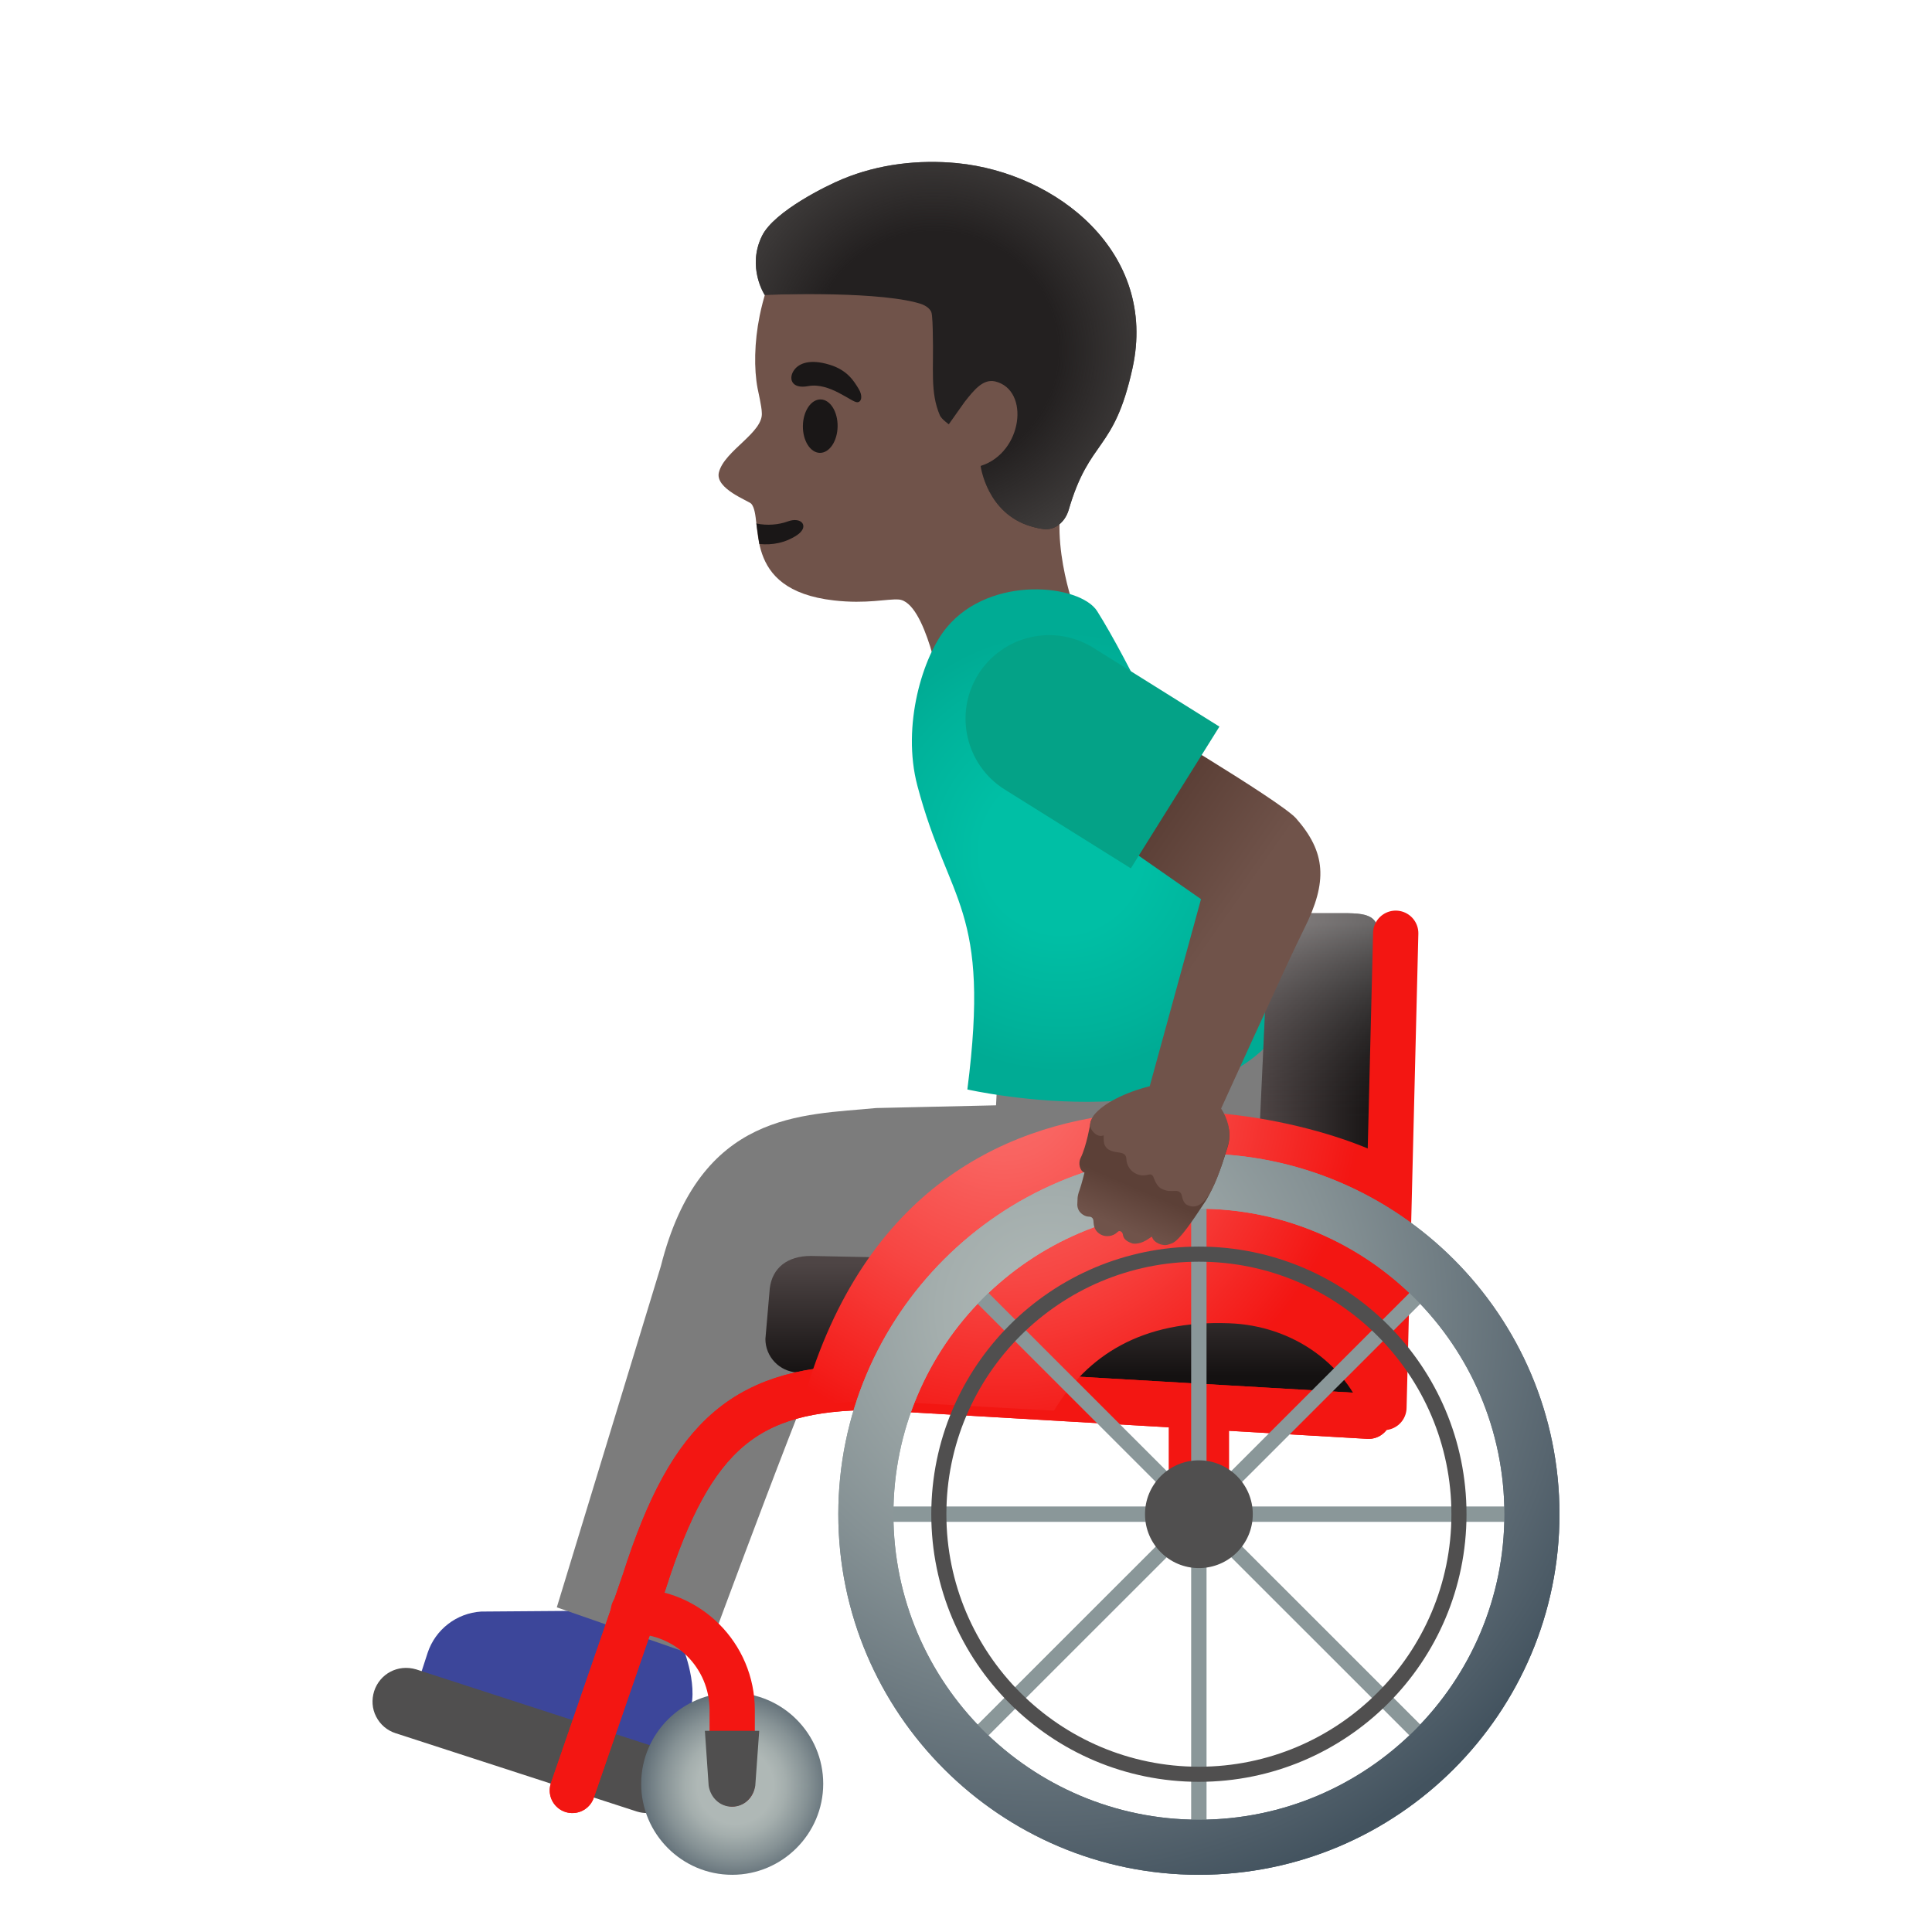 <?xml version="1.0" encoding="utf-8"?>
<!-- Generator: Adobe Illustrator 24.0.3, SVG Export Plug-In . SVG Version: 6.00 Build 0)  -->
<svg version="1.1" id="Layer_1" xmlns="http://www.w3.org/2000/svg" xmlns:xlink="http://www.w3.org/1999/xlink" x="0px" y="0px"
	 viewBox="0 0 128 128" style="enable-background:new 0 0 128 128;" xml:space="preserve">
<g id="face_2_">
	<g id="head_2_">
		<path style="fill:#70534A;" d="M72.59,18.83c-2.37-4.24-8-7.71-12.82-7.14c-5.4,0.64-8.46,4.37-9.44,9.23
			c-0.36,1.76-0.38,3.53-0.14,4.8c0.03,0.15,0.28,1.26,0.28,1.6c0.14,1.33-2.47,2.52-2.84,3.97c-0.28,1.09,1.98,1.89,2.15,2.09
			c0.85,1.02-0.78,5.69,5.47,6.4c2.18,0.25,3.54-0.12,4.3-0.06c1.8,0.15,2.8,6.11,2.8,6.11l8.75-5.76c0,0-2.09-5.86,0.07-8.95
			C73.76,27.44,74.11,21.56,72.59,18.83z"/>
	</g>
	<path id="mouth_2_" style="fill:#1A1717;" d="M50.31,36.04c0.87,0.09,1.74-0.08,2.5-0.59c0.83-0.56,0.31-1.25-0.63-0.9
		c-0.57,0.21-1.36,0.29-2.07,0.13L50.31,36.04z"/>
	
		<ellipse id="eye_2_" transform="matrix(0.014 -1 1 0.014 25.343 82.168)" style="fill:#1A1717;" cx="54.33" cy="28.24" rx="1.77" ry="1.15"/>
	<path id="eyebrow_2_" style="fill:#1A1717;" d="M53.55,25.58c-1.15,0.22-1.34-0.55-0.91-1.1c0.32-0.41,1.03-0.71,2.31-0.32
		c1.21,0.36,1.64,1.12,1.93,1.59c0.29,0.46,0.21,0.89-0.08,0.9C56.41,26.66,54.97,25.32,53.55,25.58z"/>
	<g id="hairGroup">
		<path id="hair" style="fill:#232020;" d="M62.86,28.11l1.04-1.47c0.65-0.83,1.24-1.55,2.03-1.37c2.33,0.56,1.83,4.73-0.96,5.6
			c0,0,0.4,3.14,3.33,4c0.31,0.09,0.58,0.15,0.83,0.18c0.79,0.1,1.44-0.49,1.67-1.26c1.4-4.79,3-3.79,4.23-9.39
			c1.69-7.68-5.03-12.94-11.6-13.59c-2.56-0.25-5.22,0.06-7.6,1.05c-1.01,0.41-4.53,2.13-5.34,3.76c-1.03,2.08,0.17,3.92,0.17,3.92
			s6.87-0.29,9.99,0.49c0.41,0.1,0.87,0.25,1.05,0.64c0.08,0.17,0.1,1.23,0.1,1.42c0.07,2.4-0.19,3.89,0.47,5.43
			C62.38,27.77,62.86,28.11,62.86,28.11z"/>
		
			<radialGradient id="hairHighlights_1_" cx="121.601" cy="262.568" r="14.875" gradientTransform="matrix(1.038 0.016 9.600000e-03 -1 -66.785 283.807)" gradientUnits="userSpaceOnUse">
			<stop  offset="0.526" style="stop-color:#444140;stop-opacity:0"/>
			<stop  offset="1" style="stop-color:#444140"/>
		</radialGradient>
		<path id="hairHighlights" style="fill:url(#hairHighlights_1_);" d="M62.86,28.11l1.04-1.47c0.65-0.83,1.24-1.55,2.03-1.37
			c2.33,0.56,1.83,4.73-0.96,5.6c0,0,0.4,3.14,3.33,4c0.31,0.09,0.58,0.15,0.83,0.18c0.79,0.1,1.44-0.49,1.67-1.26
			c1.4-4.79,3-3.79,4.23-9.39c1.69-7.68-5.03-12.94-11.6-13.59c-2.56-0.25-5.22,0.06-7.6,1.05c-1.01,0.41-4.53,2.13-5.34,3.76
			c-1.03,2.08,0.17,3.92,0.17,3.92s6.87-0.29,9.99,0.49c0.41,0.1,0.87,0.25,1.05,0.64c0.08,0.17,0.1,1.23,0.1,1.42
			c0.07,2.4-0.19,3.89,0.47,5.43C62.38,27.77,62.86,28.11,62.86,28.11z"/>
	</g>
</g>
<g id="shoe_2_">
	<path style="fill:#3C469A;" d="M43.43,116.74c0.6,0.19,1.25-0.14,1.44-0.74l0.85-2.67c0.58-1.81-0.59-4.47-0.59-4.47l-6.64-2.14
		l-6.61,0.05c-1.63,0.1-3.04,1.19-3.55,2.74l-0.39,1.2c-0.17,0.53,0.12,1.09,0.65,1.26L43.43,116.74z"/>
</g>
<g id="pants_2_">
	<path style="fill:#7C7C7C;" d="M83.14,67.06l-17.02,3.62l-0.13,2.55l-7.94,0.18c-4.88,0.48-11.67,0.17-14.27,10.49l-6.89,22.59
		l9.85,3.43c0,0,7.9-21.46,8.4-21.43c0.5,0.02,15.14,0.81,24.77-0.5C89.51,86.7,83.14,67.06,83.14,67.06z"/>
</g>
<g id="shirt_2_">
	
		<radialGradient id="SVGID_1_" cx="69.463" cy="70.747" r="14.602" gradientTransform="matrix(0.95 -0.312 -0.312 -0.95 26.441 145.327)" gradientUnits="userSpaceOnUse">
		<stop  offset="0.364" style="stop-color:#00BFA5"/>
		<stop  offset="0.812" style="stop-color:#00B29A"/>
		<stop  offset="1" style="stop-color:#00AB94"/>
	</radialGradient>
	<path style="fill:url(#SVGID_1_);" d="M64.09,72.18c1.55-12.08-1.22-12.23-3.31-20.12c-1.06-4,0.37-8.61,1.95-10.5
		c2.91-3.5,8.84-2.84,9.96-1.07c4.1,6.51,12.73,26.79,12.73,26.79C80.71,75.96,64.09,72.18,64.09,72.18z"/>
</g>
<g id="Wheelchair_1_">
	
		<linearGradient id="SVGID_2_" gradientUnits="userSpaceOnUse" x1="70.578" y1="91.052" x2="70.578" y2="83.607" gradientTransform="matrix(1 0 0 1 0 0.11)">
		<stop  offset="0" style="stop-color:#141111"/>
		<stop  offset="1" style="stop-color:#4E4545"/>
	</linearGradient>
	<path style="fill:url(#SVGID_2_);" d="M52.83,90.93c-1.19-0.06-2.12-1.04-2.12-2.22L51,85.35c0.17-1.35,1.16-2.14,2.72-2.14
		l28.57,0.58l8.16,8.96L52.83,90.93z"/>
	
		<linearGradient id="SVGID_3_" gradientUnits="userSpaceOnUse" x1="91.397" y1="76.129" x2="83.674" y2="76.129" gradientTransform="matrix(1 0 0 1 0 0.11)">
		<stop  offset="0" style="stop-color:#141111"/>
		<stop  offset="1" style="stop-color:#4E4545"/>
	</linearGradient>
	<path style="fill:url(#SVGID_3_);" d="M83.07,83.05l0.88-19.03c0-2.34,0.43-3.52,2.79-3.52h2.23c2,0,2.46,0.22,2.46,2.35
		L91.2,91.97L83.07,83.05z"/>
	
		<linearGradient id="SVGID_4_" gradientUnits="userSpaceOnUse" x1="87.248" y1="91.747" x2="87.248" y2="61.063" gradientTransform="matrix(1 0 0 1 0 0.11)">
		<stop  offset="0.573" style="stop-color:#212121;stop-opacity:0"/>
		<stop  offset="1" style="stop-color:#BFBEBE"/>
	</linearGradient>
	<path style="opacity:0.5;fill:url(#SVGID_4_);enable-background:new    ;" d="M83.07,83.05l0.88-19.03c0-2.34,0.43-3.52,2.79-3.52
		h2.23c2,0,2.46,0.22,2.46,2.35L91.2,91.97L83.07,83.05z"/>
	
		<line style="fill:none;stroke:#F31612;stroke-width:4;stroke-linejoin:round;stroke-miterlimit:10;" x1="79.43" y1="100.32" x2="79.43" y2="93.18"/>
	<path style="fill:#504F4F;" d="M44.85,116.89c-0.27-0.53-0.73-0.92-1.29-1.1l-15.99-5.19c-1.23-0.36-2.41,0.31-2.78,1.44
		c-0.18,0.57-0.14,1.17,0.13,1.69c0.27,0.53,0.73,0.92,1.29,1.1l15.99,5.19c0.23,0.07,0.45,0.1,0.67,0.1c0.98,0,1.82-0.62,2.11-1.54
		C45.17,118.02,45.12,117.42,44.85,116.89z"/>
	
		<radialGradient id="SVGID_5_" cx="44.726" cy="118.214" r="7.37" gradientTransform="matrix(1 0 0 1 4 0.11)" gradientUnits="userSpaceOnUse">
		<stop  offset="0.341" style="stop-color:#AFB8B6"/>
		<stop  offset="0.453" style="stop-color:#A4AEAD"/>
		<stop  offset="0.649" style="stop-color:#869295"/>
		<stop  offset="0.904" style="stop-color:#57656F"/>
		<stop  offset="1" style="stop-color:#43535F"/>
	</radialGradient>
	<path style="fill:url(#SVGID_5_);" d="M48.51,124.21c-3.33,0-6.03-2.71-6.03-6.03s2.71-6.03,6.03-6.03c3.33,0,6.03,2.71,6.03,6.03
		S51.83,124.21,48.51,124.21z"/>
	
		<line style="fill:none;stroke:#F31612;stroke-width:3;stroke-linecap:round;stroke-linejoin:round;stroke-miterlimit:10;" x1="92.47" y1="61.83" x2="91.69" y2="93.25"/>
	<path style="fill:none;stroke:#F31612;stroke-width:3;stroke-linecap:round;stroke-linejoin:round;stroke-miterlimit:10;" d="
		M90.67,93.83l-32.82-1.91c-8.36,0-12.02,3.02-15.15,12.83l-4.78,13.87"/>
	<path style="fill:none;stroke:#F31612;stroke-width:3;stroke-linecap:round;stroke-linejoin:round;stroke-miterlimit:10;" d="
		M90.67,93.83l-32.82-1.91c-8.36,0-12.02,3.02-15.15,12.83l-4.78,13.87"/>
	<path style="fill:none;stroke:#F31612;stroke-width:3;stroke-linecap:round;stroke-linejoin:round;stroke-miterlimit:10;" d="
		M41.96,106.75c3.62,0,6.55,2.93,6.55,6.55v4.88"/>
	
		<radialGradient id="SVGID_6_" cx="62.468" cy="71.978" r="23.868" gradientTransform="matrix(1 0 0 1 4 0.11)" gradientUnits="userSpaceOnUse">
		<stop  offset="0" style="stop-color:#FA6E6B"/>
		<stop  offset="0.197" style="stop-color:#F96360"/>
		<stop  offset="0.542" style="stop-color:#F74643"/>
		<stop  offset="0.993" style="stop-color:#F31613"/>
		<stop  offset="1" style="stop-color:#F31612"/>
	</radialGradient>
	<path style="fill:url(#SVGID_6_);" d="M90.67,94.56c0,0,2.16,0.12,2.16-1.97s0.34-15.09,0.34-15.09
		C90,74.59,60.72,65.13,53.1,93.22l4.22-0.45l12.51,0.69c2.2-3.66,5.83-6.01,11.6-5.79C85.58,87.81,89.41,90.35,90.67,94.56z"/>
	
		<radialGradient id="SVGID_7_" cx="75.428" cy="100.214" r="1.107" gradientTransform="matrix(1 0 0 1 4 0.11)" gradientUnits="userSpaceOnUse">
		<stop  offset="0" style="stop-color:#6E7D85"/>
		<stop  offset="0.619" style="stop-color:#50606B"/>
		<stop  offset="1" style="stop-color:#43535F"/>
	</radialGradient>
	<circle style="fill:url(#SVGID_7_);" cx="79.43" cy="100.32" r="1.11"/>
	<path style="fill:#8A9799;" d="M79.43,99.71c0.33,0,0.61,0.27,0.61,0.61s-0.27,0.61-0.61,0.61s-0.61-0.27-0.61-0.61
		S79.1,99.71,79.43,99.71 M79.43,98.71c-0.89,0-1.61,0.72-1.61,1.61s0.72,1.61,1.61,1.61s1.61-0.72,1.61-1.61
		S80.32,98.71,79.43,98.71z"/>
	<line style="fill:none;stroke:#8A9799;stroke-miterlimit:10;" x1="79.43" y1="79.61" x2="79.43" y2="121.03"/>
	<line style="fill:none;stroke:#8A9799;stroke-miterlimit:10;" x1="94.08" y1="85.68" x2="64.79" y2="114.96"/>
	<line style="fill:none;stroke:#8A9799;stroke-miterlimit:10;" x1="94.08" y1="114.96" x2="64.79" y2="85.68"/>
	<line style="fill:none;stroke:#8A9799;stroke-miterlimit:10;" x1="58.72" y1="100.32" x2="100.14" y2="100.32"/>
	
		<radialGradient id="SVGID_8_" cx="65.471" cy="86.665" r="40.144" gradientTransform="matrix(1 0 0 1 4 0.11)" gradientUnits="userSpaceOnUse">
		<stop  offset="0.017" style="stop-color:#AFB8B6"/>
		<stop  offset="0.183" style="stop-color:#A4AEAD"/>
		<stop  offset="0.475" style="stop-color:#869295"/>
		<stop  offset="0.857" style="stop-color:#57656F"/>
		<stop  offset="1" style="stop-color:#43535F"/>
	</radialGradient>
	<path style="fill:url(#SVGID_8_);" d="M79.43,124.21c-13.17,0-23.89-10.72-23.89-23.89s10.72-23.89,23.89-23.89
		s23.89,10.72,23.89,23.89S92.61,124.21,79.43,124.21z M79.43,80.08c-11.16,0-20.24,9.08-20.24,20.24s9.08,20.24,20.24,20.24
		s20.24-9.08,20.24-20.24S90.59,80.08,79.43,80.08z"/>
	
		<radialGradient id="SVGID_9_" cx="75.428" cy="100.214" r="1.107" gradientTransform="matrix(1 0 0 1 4 0.11)" gradientUnits="userSpaceOnUse">
		<stop  offset="0" style="stop-color:#6E7D85"/>
		<stop  offset="0.619" style="stop-color:#50606B"/>
		<stop  offset="1" style="stop-color:#43535F"/>
	</radialGradient>
	<circle style="fill:url(#SVGID_9_);" cx="79.43" cy="100.32" r="1.11"/>
	<path style="fill:#8A9799;" d="M79.43,99.71c0.33,0,0.61,0.27,0.61,0.61s-0.27,0.61-0.61,0.61s-0.61-0.27-0.61-0.61
		S79.1,99.71,79.43,99.71 M79.43,98.71c-0.89,0-1.61,0.72-1.61,1.61s0.72,1.61,1.61,1.61s1.61-0.72,1.61-1.61
		S80.32,98.71,79.43,98.71z"/>
	<line style="fill:none;stroke:#8A9799;stroke-miterlimit:10;" x1="79.43" y1="79.61" x2="79.43" y2="121.03"/>
	<line style="fill:none;stroke:#8A9799;stroke-miterlimit:10;" x1="94.08" y1="85.68" x2="64.79" y2="114.96"/>
	<line style="fill:none;stroke:#8A9799;stroke-miterlimit:10;" x1="94.08" y1="114.96" x2="64.79" y2="85.68"/>
	<line style="fill:none;stroke:#8A9799;stroke-miterlimit:10;" x1="58.72" y1="100.32" x2="100.14" y2="100.32"/>
	
		<radialGradient id="SVGID_10_" cx="65.471" cy="86.665" r="40.144" gradientTransform="matrix(1 0 0 1 4 0.11)" gradientUnits="userSpaceOnUse">
		<stop  offset="0.017" style="stop-color:#AFB8B6"/>
		<stop  offset="0.183" style="stop-color:#A4AEAD"/>
		<stop  offset="0.475" style="stop-color:#869295"/>
		<stop  offset="0.857" style="stop-color:#57656F"/>
		<stop  offset="1" style="stop-color:#43535F"/>
	</radialGradient>
	<path style="fill:url(#SVGID_10_);" d="M79.43,124.21c-13.17,0-23.89-10.72-23.89-23.89s10.72-23.89,23.89-23.89
		s23.89,10.72,23.89,23.89S92.61,124.21,79.43,124.21z M79.43,80.08c-11.16,0-20.24,9.08-20.24,20.24s9.08,20.24,20.24,20.24
		s20.24-9.08,20.24-20.24S90.59,80.08,79.43,80.08z"/>
	<path style="fill:#504F4F;" d="M79.43,83.59c9.22,0,16.73,7.5,16.73,16.73s-7.5,16.73-16.73,16.73s-16.73-7.5-16.73-16.73
		S70.21,83.59,79.43,83.59 M79.43,82.59c-9.79,0-17.73,7.94-17.73,17.73s7.94,17.73,17.73,17.73s17.73-7.94,17.73-17.73
		S89.22,82.59,79.43,82.59z"/>
	<circle style="fill:#504F4F;" cx="79.43" cy="100.32" r="3.57"/>
	<path style="fill:#504F4F;" d="M46.7,114.67l0.25,3.63c0.12,0.8,0.75,1.4,1.55,1.4l0,0c0.8,0,1.42-0.6,1.54-1.4l0.26-3.63H46.7z"/>
</g>
<g id="arm">
	
		<linearGradient id="SVGID_11_" gradientUnits="userSpaceOnUse" x1="85.935" y1="60.921" x2="73.935" y2="69.293" gradientTransform="matrix(1 0 0 -1 0 128)">
		<stop  offset="0.5" style="stop-color:#70534A"/>
		<stop  offset="1" style="stop-color:#5C4037"/>
	</linearGradient>
	<path style="fill:url(#SVGID_11_);" d="M74.85,47.14l-5.16,5.54l9.88,6.89l-3.68,13.42l4.41,1.78c0,0,5.14-11.34,6.1-13.23
		c1.58-3.14,1.44-5.08-0.53-7.32C84.82,53.04,74.85,47.14,74.85,47.14z"/>
</g>
<g id="handGroup_1_">
	<g id="hand_7_">
		
			<linearGradient id="SVGID_12_" gradientUnits="userSpaceOnUse" x1="74.226" y1="46.68" x2="75.343" y2="49.285" gradientTransform="matrix(1 0 0 -1 0 128)">
			<stop  offset="0" style="stop-color:#70534A"/>
			<stop  offset="1" style="stop-color:#5C4037"/>
		</linearGradient>
		<path style="fill:url(#SVGID_12_);" d="M80.63,73.49c-0.23-0.18-0.43-0.35-0.62-0.51c-0.39-0.33-0.76-0.64-1.35-1.01
			c-0.72-0.44-4.15,0.93-4.93,1.22c-0.26,0.1-0.5,0.19-0.72,0.29c-0.3,0.13-0.53,0.36-0.63,0.63c-0.04,0.05-0.08,0.11-0.12,0.2
			c-0.01,0.04-0.02,0.07-0.02,0.11c0,0.01-0.25,1.5-0.65,2.31c-0.16,0.31-0.07,0.84,0.26,0.96c0,0-0.19,0.77-0.33,1.16
			c-0.17,0.46-0.12,0.61-0.14,0.82c-0.04,0.36,0.1,0.63,0.36,0.8c0.32,0.21,0.44,0.08,0.59,0.19s0.1,0.29,0.14,0.5
			c0.11,0.56,0.58,0.71,0.77,0.73c0.62,0.06,0.8-0.33,0.91-0.33c0.2,0.01,0.24,0.18,0.26,0.31c0.06,0.28,0.36,0.43,0.64,0.52
			c0.73,0.08,1.26-0.54,1.28-0.44c0.08,0.37,0.72,0.65,1.09,0.5c0.31-0.13,0.5,0.12,2.35-2.72c0.37-0.5,0.97-1.84,1.37-3.12
			l0.19-0.61C81.63,75.04,81.36,74.06,80.63,73.49z"/>
	</g>
	<g id="hand_3_">
		
			<linearGradient id="SVGID_13_" gradientUnits="userSpaceOnUse" x1="75.552" y1="50.205" x2="73.319" y2="46.298" gradientTransform="matrix(1 0 0 -1 0 128)">
			<stop  offset="0.5" style="stop-color:#70534A"/>
			<stop  offset="1" style="stop-color:#5C4037"/>
		</linearGradient>
		<path style="fill:url(#SVGID_13_);" d="M78.94,71.88c-1.76-0.67-6.6,1.02-6.72,2.61c-0.03,0.36,0.46,0.92,0.9,0.73
			c0,0,0,0.43,0.03,0.53c0.14,0.54,0.76,0.57,0.95,0.6c0.35,0.05,0.52,0.13,0.53,0.48c0.01,0.33,0.23,0.7,0.52,0.87
			c0.32,0.18,0.57,0.22,0.96,0.12c0.18-0.05,0.28,0.06,0.34,0.24c0.08,0.25,0.28,0.59,0.49,0.69c0.39,0.2,0.64,0.16,0.92,0.15
			c0.18,0,0.26,0.02,0.38,0.16c0.09,0.12,0.08,0.59,0.39,0.76c1.39,0.73,2.2-2.24,2.73-3.97C81.75,74.59,80.93,72.64,78.94,71.88z"
			/>
	</g>
</g>
<g id="shirt_x5F_arm_2_">
	<path style="fill:#04A287;" d="M74.92,57.53l5.87-9.39l-8.35-5.22c-2.59-1.62-6.01-0.83-7.63,1.76l0,0
		c-1.62,2.59-0.83,6.01,1.76,7.63L74.92,57.53z"/>
</g>
</svg>
